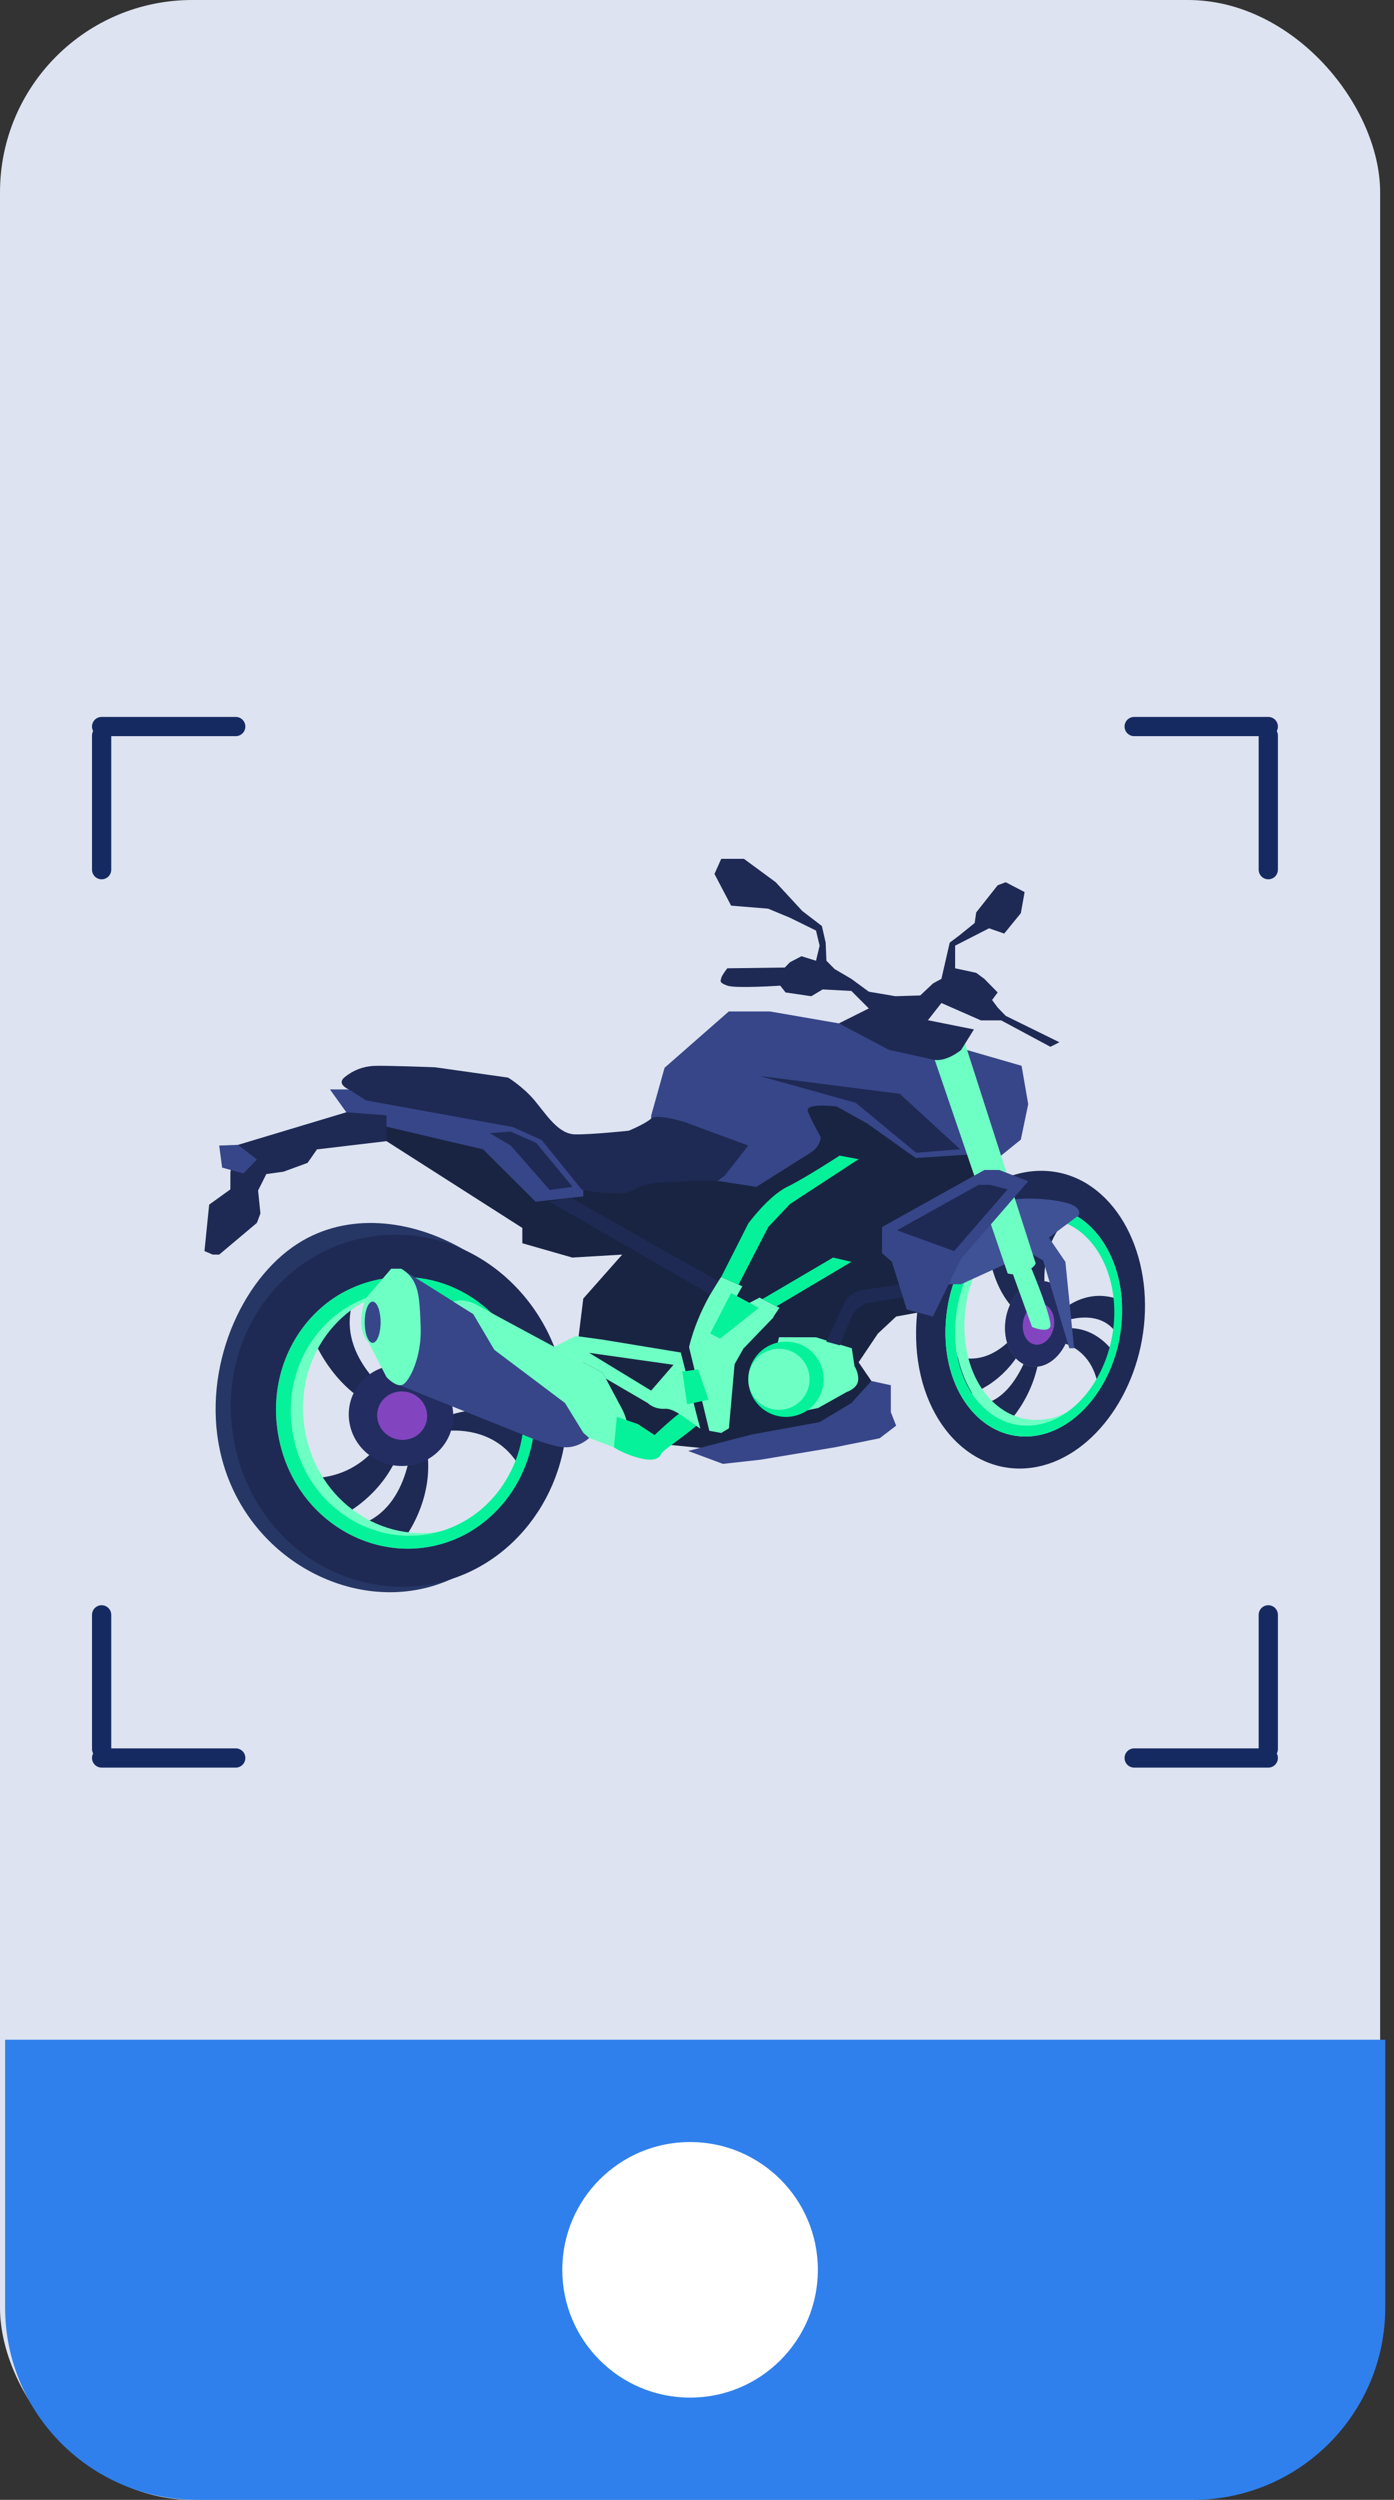 <svg width="145" height="260" viewBox="0 0 145 260" fill="none" xmlns="http://www.w3.org/2000/svg">
<rect x="0" y="0" width="145" height="260" fill="#333333" stroke="none"/>
<rect width="143.558" height="260" rx="20" fill="#DDE3F0"/>
<path d="M0.532 212.146H144.09V239.999C144.09 251.045 135.136 259.999 124.09 259.999H20.532C9.486 259.999 0.532 251.045 0.532 239.999V212.146Z" fill="#2F80ED"/>
<line x1="117.973" y1="75.564" x2="131.924" y2="75.564" stroke="#162A62" stroke-width="2" stroke-linecap="round" stroke-linejoin="round"/>
<line x1="131.924" y1="90.453" x2="131.924" y2="76.502" stroke="#162A62" stroke-width="2" stroke-linecap="round" stroke-linejoin="round"/>
<line x1="1" y1="-1" x2="14.951" y2="-1" transform="matrix(-1 0 0 1 25.521 76.564)" stroke="#162A62" stroke-width="2" stroke-linecap="round" stroke-linejoin="round"/>
<line x1="1" y1="-1" x2="14.951" y2="-1" transform="matrix(0 -1 -1 0 9.571 91.453)" stroke="#162A62" stroke-width="2" stroke-linecap="round" stroke-linejoin="round"/>
<line x1="1" y1="-1" x2="14.951" y2="-1" transform="matrix(1 0 0 -1 116.973 181.841)" stroke="#162A62" stroke-width="2" stroke-linecap="round" stroke-linejoin="round"/>
<line x1="1" y1="-1" x2="14.951" y2="-1" transform="matrix(0 1 1 0 132.924 166.952)" stroke="#162A62" stroke-width="2" stroke-linecap="round" stroke-linejoin="round"/>
<line x1="24.521" y1="182.841" x2="10.571" y2="182.841" stroke="#162A62" stroke-width="2" stroke-linecap="round" stroke-linejoin="round"/>
<line x1="10.571" y1="167.952" x2="10.571" y2="181.903" stroke="#162A62" stroke-width="2" stroke-linecap="round" stroke-linejoin="round"/>
<circle cx="71.779" cy="236.074" r="13.292" fill="white"/>
<g clip-path="url(#clip0)">
<path d="M109.534 139.472C109.534 139.472 113.87 139.581 114.335 144.964L116.301 141.33C116.301 141.33 114.256 137.432 110.13 138.248L109.534 139.472Z" fill="#1E2A54"/>
<path d="M110.484 137.479C110.484 137.479 115.351 135.475 116.722 139.965L117.521 135.736C117.521 135.736 114.213 133.276 110.495 136.238L110.484 137.479Z" fill="#1E2A54"/>
<path d="M109.079 136.207C109.079 136.207 107.279 130.783 110.906 126.8L107.418 126.391C107.418 126.391 105.567 131.625 108.002 136.235L109.079 136.207Z" fill="#1E2A54"/>
<path d="M107.325 136.276C107.325 136.276 103.613 131.426 106.215 126.68L102.668 128.308C102.668 128.308 102.613 134.292 106.474 137.011L107.325 136.276Z" fill="#1E2A54"/>
<path d="M106.567 137.433C106.567 137.433 103.74 142.617 99.218 140.984L100.748 145.03C100.748 145.03 105.065 143.931 107.052 138.641L106.567 137.433Z" fill="#1E2A54"/>
<path d="M107.367 139.372C107.367 139.372 105.777 146.017 101.53 146.105L104.203 148.671C104.203 148.671 107.996 145.412 108.202 139.884L107.367 139.372Z" fill="#1E2A54"/>
<path d="M117.656 136.717C118.066 130.391 114.571 125.03 109.566 124.894C104.23 124.75 99.49 130.527 99.311 137.607C99.138 144.477 103.372 149.373 108.465 148.763C113.258 148.188 117.257 142.875 117.656 136.717ZM108.516 147.641C103.929 148.16 100.15 143.723 100.319 137.558C100.492 131.224 104.726 126.04 109.508 126.132C114.024 126.22 117.204 131.033 116.843 136.756C116.491 142.342 112.858 147.151 108.516 147.641Z" fill="#6EFFC4"/>
<path d="M108.772 121.783C101.759 121.432 95.464 128.993 95.29 138.348C95.123 147.339 100.748 153.571 107.349 152.648C113.453 151.793 118.505 145.005 119.051 137.196C119.616 129.113 115.224 122.107 108.772 121.783ZM98.347 138.2C98.525 131.12 103.266 125.343 108.601 125.487C113.607 125.623 117.102 130.984 116.692 137.31C116.292 143.468 112.294 148.781 107.5 149.356C102.407 149.966 98.174 145.07 98.347 138.2Z" fill="#1E2A54"/>
<path d="M116.692 137.31C117.102 130.984 113.607 125.623 108.602 125.487C103.266 125.343 98.526 131.12 98.347 138.2C98.174 145.07 102.408 149.966 107.501 149.356C112.294 148.781 116.293 143.468 116.692 137.31ZM107.552 148.234C102.965 148.752 99.186 144.316 99.355 138.151C99.528 131.817 103.762 126.632 108.545 126.725C113.06 126.813 116.24 131.626 115.879 137.349C115.527 142.935 111.894 147.743 107.552 148.234Z" fill="#05F29B"/>
<path d="M111.383 137.568C111.255 139.967 109.683 142.005 107.833 142.145C105.939 142.288 104.449 140.4 104.545 137.9C104.643 135.372 106.318 133.27 108.244 133.23C110.125 133.191 111.513 135.143 111.383 137.568Z" fill="#787572"/>
<path d="M111.383 137.568C111.255 139.967 109.683 142.005 107.833 142.145C105.939 142.288 104.449 140.4 104.545 137.9C104.643 135.372 106.318 133.27 108.244 133.23C110.125 133.191 111.513 135.143 111.383 137.568Z" fill="#242D61"/>
<path d="M109.657 137.651C109.599 138.817 108.835 139.8 107.939 139.855C107.033 139.911 106.333 138.999 106.383 137.81C106.434 136.616 107.222 135.617 108.136 135.585C109.039 135.553 109.715 136.48 109.657 137.651Z" fill="#8245BF"/>
<path d="M45.968 148.879C45.968 148.879 52.155 147.72 54.551 153.599L56.133 148.966C56.133 148.966 51.997 145.186 46.408 147.318L45.968 148.879Z" fill="#1E2A54"/>
<path d="M46.656 146.342C46.656 146.342 52.906 142.654 56.285 147.314L56.048 142.326C56.048 142.326 50.572 140.48 46.256 144.929L46.656 146.342Z" fill="#1E2A54"/>
<path d="M44.218 145.308C44.218 145.308 39.76 139.612 43.653 133.97L38.436 134.477C38.436 134.477 37.56 141.081 42.68 145.657L44.218 145.308Z" fill="#1E2A54"/>
<path d="M41.719 145.903C41.719 145.903 34.634 141.421 36.776 135.155L32.134 138.071C32.134 138.071 34.179 145.023 40.741 146.993L41.719 145.903Z" fill="#1E2A54"/>
<path d="M41.02 147.446C41.02 147.446 38.721 154.176 31.58 153.71L35.23 157.819C35.23 157.819 41.077 155.251 42.131 148.676L41.02 147.446Z" fill="#1E2A54"/>
<path d="M42.83 149.41C42.83 149.41 42.803 157.37 36.734 158.783L41.453 160.818C41.453 160.818 45.763 156.013 44.202 149.74L42.83 149.41Z" fill="#1E2A54"/>
<path d="M56.809 145.054C55.883 137.712 49.569 131.999 42.231 132.565C34.275 133.179 28.654 140.779 30.248 149.186C31.782 157.275 39.306 162.151 46.57 160.474C53.304 158.92 57.705 152.156 56.809 145.054ZM46.37 159.179C39.82 160.643 33.098 156.206 31.749 148.952C30.352 141.444 35.352 134.636 42.461 134.032C49.069 133.47 54.806 138.585 55.663 145.232C56.494 151.682 52.485 157.813 46.37 159.179Z" fill="#6EFFC4"/>
<path d="M30.975 129.34C25.019 133.15 21.054 142.333 22.871 150.835C25.2 161.737 36.25 167.853 45.413 164.83C53.053 162.311 59.152 153.515 58.508 145.107C57.534 132.398 41.32 122.72 30.975 129.34ZM28.313 149.753C26.701 141.346 32.387 133.745 40.431 133.132C47.848 132.566 54.231 138.279 55.167 145.621C56.072 152.722 51.623 159.487 44.817 161.041C37.474 162.717 29.864 157.842 28.313 149.753Z" fill="#263766"/>
<path d="M55.541 145.326C54.615 137.984 48.301 132.271 40.963 132.837C33.007 133.45 27.386 141.051 28.98 149.457C30.514 157.546 38.038 162.422 45.302 160.746C52.036 159.191 56.437 152.427 55.541 145.326ZM45.102 159.451C38.552 160.915 31.83 156.478 30.481 149.224C29.084 141.716 34.084 134.908 41.193 134.303C47.801 133.742 53.538 138.856 54.395 145.504C55.226 151.953 51.217 158.084 45.102 159.451Z" fill="#05F29B"/>
<path d="M40.28 128.438C29.721 129.004 22.157 139.004 24.398 150.17C26.528 160.78 36.516 166.901 45.893 164.535C54.399 162.39 59.907 153.785 58.846 144.812C57.738 135.449 49.778 127.93 40.28 128.438ZM28.978 149.458C27.383 141.051 33.008 133.451 40.965 132.837C48.302 132.271 54.616 137.984 55.542 145.326C56.437 152.427 52.037 159.192 45.304 160.746C38.039 162.422 30.512 157.547 28.978 149.458Z" fill="#1E2A54"/>
<path d="M47.085 146.497C47.521 149.287 45.604 151.906 42.734 152.393C39.779 152.894 36.894 150.965 36.361 148.035C35.821 145.064 37.921 142.329 40.976 141.973C43.941 141.627 46.643 143.671 47.085 146.497Z" fill="#242D61"/>
<path d="M44.4 146.882C44.621 148.241 43.68 149.508 42.284 149.726C40.868 149.947 39.51 149.009 39.267 147.618C39.022 146.218 40.004 144.923 41.442 144.736C42.86 144.551 44.178 145.515 44.4 146.882Z" fill="#8245BF"/>
<path d="M40.204 118.687L54.331 127.713V129.304L59.524 130.792L64.718 130.486L60.672 135.058L60.033 140.227L63.301 147.942L66.324 149.952L75.733 150.87L86.812 149.589L91.313 146.96L90.64 143.632L89.309 141.686L91.313 138.703L93.214 136.926L95.496 136.51L97.45 131.24L103.194 123.442L101.305 118.687L82.579 112.248L65.945 120.192H54.174L41.552 116.252L38.763 116.842L40.204 118.687Z" fill="#192442"/>
<path d="M67.73 116.04L69.125 111.057L75.809 105.195H80.069L89.397 106.807L98.409 108.872L100.048 114.648L102.031 119.998L95.254 120.438L90.199 116.847L87.047 115.088C87.047 115.088 83.669 114.648 84.036 115.601C84.403 116.554 85.358 118.239 85.358 118.239C85.358 118.239 85.431 119.192 84.256 119.924C83.081 120.657 78.674 123.442 78.674 123.442L74.414 122.782L75.883 120.95C75.883 120.95 76.397 120.217 75.002 119.411C73.606 118.605 69.2 116.7 69.2 116.7L67.731 116.334V116.04H67.73Z" fill="#374689"/>
<path d="M34.321 113.306L36.466 116.302L50.254 119.542L55.709 124.983L60.672 124.433V123.088L56.137 117.708L52.522 116.057L36.282 113.306H34.321Z" fill="#374689"/>
<path d="M98.68 133.563H99.972L107.13 130.309L108.505 131.089L111.225 140.227H111.725L110.819 131.24L109.099 128.719L112.194 126.412C112.194 126.412 112.6 125.694 111.319 125.227C110.037 124.759 106.255 124.322 104.16 125.04C102.066 125.757 98.409 132.649 98.409 132.649L98.68 133.563Z" fill="#405296"/>
<path d="M36.282 113.306C36.282 113.306 34.948 112.757 35.855 112.027C36.762 111.297 37.757 110.918 38.898 110.859C40.039 110.801 45.275 111.005 45.275 111.005L52.852 112.077C52.852 112.077 54.403 113.019 55.602 114.449C56.802 115.88 58.06 117.952 59.815 117.981C61.571 118.01 65.403 117.601 65.403 117.601C65.403 117.601 67.159 116.875 67.729 116.333C68.299 115.792 71.225 116.697 71.225 116.697L77.836 119.144L75.408 122.242L74.644 122.818C74.644 122.818 69.294 122.768 67.48 123.147C65.666 123.527 66.076 124.111 64.204 124.111C62.331 124.111 60.517 123.731 60.517 123.731L56.334 118.565L53.35 117.222L38.078 114.449L36.282 113.306Z" fill="#1E2A54"/>
<path d="M21.268 130.119L21.758 125.289L23.964 123.7V121.926L24.516 119.145L36.023 115.683L40.204 115.996V118.686L32.972 119.542L31.992 120.948L29.479 121.865L27.702 122.11L26.844 123.822L27.089 126.206L26.722 127.185L22.8 130.486H22.126L21.268 130.119Z" fill="#1E2A54"/>
<path d="M42.02 132.143L49.642 136.925L51.97 140.146L59.385 145.404L61.285 149.561C61.285 149.561 60.243 150.573 58.773 150.526C57.302 150.479 54.483 149.256 54.483 149.256L41.552 144.067L42.02 132.143Z" fill="#374689"/>
<path d="M47.173 135.376C47.173 135.376 48.171 134.888 49.764 135.805C51.357 136.722 62.694 142.775 62.694 142.775L64.778 146.688C64.778 146.688 65.698 148.522 65.085 149.317C64.472 150.112 63.859 150.526 63.859 150.526L61.285 149.561L60.672 149.011L58.772 145.925L51.418 140.39L49.215 136.657L47.173 135.376Z" fill="#6EFFC4"/>
<path d="M68.762 151.213C68.762 151.213 68.578 152.13 66.739 151.702C64.901 151.274 63.859 150.526 63.859 150.526L64.165 147.361L66.31 148.094L68.087 149.256C68.087 149.256 71.101 146.389 71.281 146.728C71.336 146.833 72.621 147.821 72.67 147.941C72.804 148.271 68.834 150.876 68.762 151.213Z" fill="#05F29B"/>
<path d="M78.199 149.196L85.247 147.912L88.556 145.926L90.64 143.632L92.662 144.072V146.872L93.214 148.278L91.498 149.589L86.84 150.528L79.119 151.816L75.196 152.252L71.581 150.908L78.199 149.196Z" fill="#374689"/>
<path d="M97.054 109.719L104.816 132.443C104.816 132.443 105.9 132.802 106.951 132.143C108.003 131.485 107.676 131.239 107.676 131.239L100.159 107.844C100.159 107.844 98.933 109.963 97.054 109.719Z" fill="#6EFFC4"/>
<path d="M105.332 132.442L107.35 138.012C107.35 138.012 108.902 138.67 109.229 138.012C109.556 137.354 107.28 131.918 107.28 131.918L105.332 132.442Z" fill="#6EFFC4"/>
<path d="M75.02 132.811C75.02 132.811 72.58 136.122 71.645 140.226L70.872 140.679L62.74 139.34L59.898 138.95L57.652 140.075L62.694 142.775L63.015 143.378L67.375 145.925C67.375 145.925 68.026 146.602 69.205 146.521C70.384 146.44 72.58 148.63 73.149 148.711C73.719 148.792 75.02 149.036 75.02 149.036L76.036 148.427L77.837 147.941L85.104 146.44L88.072 144.776C88.072 144.776 89.129 144.433 89.251 143.631C89.373 142.829 88.885 142.099 88.885 142.099L88.6 140.226L84.879 139.087L80.474 139.078L80.468 136.925L81.079 136.014L79.005 134.959L77.837 135.568L76.524 135L77.215 133.783L75.02 132.811Z" fill="#6EFFC4"/>
<path d="M73.882 134.62L57.179 124.983L59.381 124.576L74.71 133.261L73.882 134.62Z" fill="#1E2A54"/>
<path d="M79.304 135.112L86.656 130.792L88.556 131.239L80.775 135.86L79.304 135.112Z" fill="#05F29B"/>
<path d="M75.019 132.811L77.837 127.246C77.837 127.246 79.915 124.407 81.876 123.442C83.837 122.477 87.33 120.192 87.33 120.192L89.308 120.56L82.164 125.229L79.915 127.613L76.822 133.609L75.019 132.811Z" fill="#05F29B"/>
<path d="M85.953 139.54L87.882 135.408C87.882 135.408 88.433 134.307 89.904 134.124C91.375 133.94 93.513 133.608 93.513 133.608L93.93 134.946L90.119 135.521C90.119 135.521 89.169 136.08 88.862 136.447C88.556 136.814 87.366 139.924 87.366 139.924L85.953 139.54Z" fill="#1E2A54"/>
<path d="M100.598 109.211L106.262 110.849L106.952 114.838L106.184 118.528L104.127 120.192L100.598 109.211Z" fill="#374689"/>
<path d="M75.654 100.708C75.654 100.708 75.094 101.414 75.02 101.728C74.946 102.042 74.789 102.2 75.654 102.513C76.52 102.827 81.162 102.513 81.162 102.513L81.713 103.22L84.388 103.613L85.568 102.906L88.556 103.063L90.683 105.196L96.506 106.125L97.922 104.319L102.03 106.125H104.138L109.261 108.872L110.196 108.401L104.61 105.654L103.775 104.79L103.194 104.005L103.775 103.22L102.389 101.807L101.541 101.179L99.35 100.708V98.353L102.879 96.547L104.453 97.097L106.184 94.977L106.577 92.779L104.61 91.759L103.775 92.073L101.541 94.899L101.384 95.998L99.732 97.332L98.788 98.039L97.922 101.807L97.054 102.278L95.719 103.534L93.122 103.612L90.371 103.141L88.556 101.807L86.812 100.786L85.962 99.922L85.883 98.038L85.49 96.311L83.444 94.741L80.69 91.758L77.385 89.325H75.02L74.317 90.895L76.048 94.192L79.903 94.507L82.164 95.448L84.88 96.783L85.254 98.353L84.88 99.923L83.366 99.452L82.164 100.08L81.634 100.629L75.654 100.708Z" fill="#1E2A54"/>
<path d="M87.262 106.438L90.371 104.882L101.305 107.066L99.968 109.21C99.968 109.21 98.389 110.52 97.054 110.206C95.719 109.892 92.505 109.21 92.505 109.21L87.262 106.438Z" fill="#1E2A54"/>
<path d="M22.8 119.145L23.106 121.438L25.312 122.049L26.722 120.597L24.761 119.071L22.8 119.145Z" fill="#374689"/>
<path d="M41.552 131.953H40.694L38.12 134.949C38.12 134.949 37.63 135.805 37.569 137.334C37.507 138.862 38.365 139.664 38.365 139.664L40.204 143.231C40.204 143.231 41.245 144.365 41.92 143.998C42.594 143.631 43.881 141.136 43.758 138.012C43.636 134.888 43.636 133.115 41.736 131.953" fill="#6EFFC4"/>
<path d="M38.762 139.664C39.22 139.664 39.591 138.704 39.591 137.52C39.591 136.336 39.22 135.376 38.762 135.376C38.305 135.376 37.934 136.336 37.934 137.52C37.934 138.704 38.305 139.664 38.762 139.664Z" fill="#374689"/>
<path d="M91.748 127.986V130.331L92.776 131.239L94.318 136.193L97.036 136.925L99.974 130.917L106.952 122.856L103.94 121.684H102.398L91.748 127.619V127.986Z" fill="#374689"/>
<path d="M99.251 130.121L104.809 123.701L103.005 123.234H101.777L93.294 127.962L99.251 130.121Z" fill="#1E2A54"/>
<path d="M99.871 119.531L95.292 119.892L89.012 114.701L78.985 111.902L93.592 113.758L99.871 119.531Z" fill="#1E2A54"/>
<path d="M59.557 123.442L55.775 118.864L53.122 117.696L50.938 117.852L53.122 119.145L57.179 123.766L59.557 123.442Z" fill="#1E2A54"/>
<path d="M70.057 141.947L67.729 144.631L61.285 140.705L70.057 141.947Z" fill="#192442"/>
<path d="M71.463 139.246L70.597 139.814L72.603 147.704L72.938 148.897L73.878 149.223L71.463 139.246Z" fill="#192442"/>
<path d="M70.978 142.655L71.47 146.054L73.705 145.577L72.61 142.415L70.978 142.655Z" fill="#05F29B"/>
<path d="M76.054 134.476L73.877 138.685L74.898 139.228L78.923 136.037L76.054 134.476Z" fill="#05F29B"/>
<path d="M81.543 136.879L80.523 136.942L77.328 140.261L76.409 141.884L75.814 148.644L81.759 147.629L79.515 144.728L80.172 142.775L81.543 136.879Z" fill="#192442"/>
<path d="M81.759 147.366C83.925 147.366 85.681 145.614 85.681 143.453C85.681 141.292 83.925 139.54 81.759 139.54C79.593 139.54 77.837 141.292 77.837 143.453C77.837 145.614 79.593 147.366 81.759 147.366Z" fill="#05F29B"/>
<path d="M81.024 146.632C82.784 146.632 84.21 145.209 84.21 143.453C84.21 141.697 82.784 140.273 81.024 140.273C79.264 140.273 77.837 141.697 77.837 143.453C77.837 145.209 79.264 146.632 81.024 146.632Z" fill="#6EFFC4"/>
</g>
<defs>
<clipPath id="clip0">
<rect width="97.832" height="76.276" fill="white" transform="translate(21.268 89.325)"/>
</clipPath>
</defs>
</svg>
